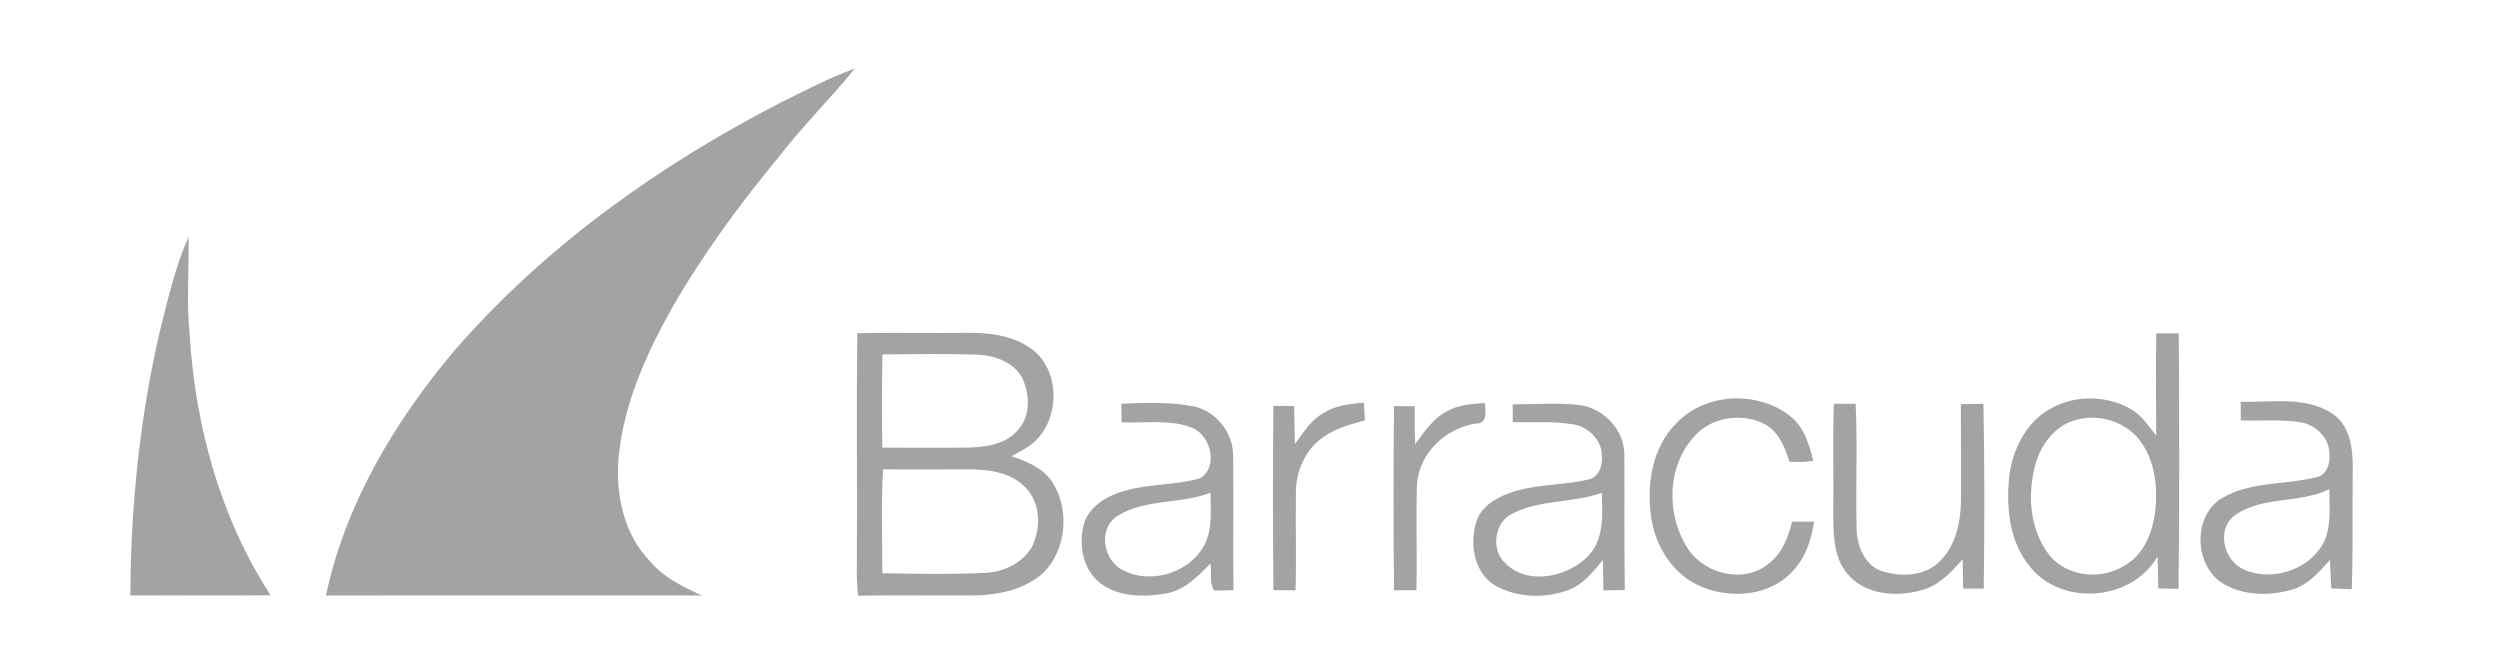 <svg xmlns="http://www.w3.org/2000/svg" width="124" height="32" viewBox="0 0 124 32" fill="none"><path d="M38.697 5.1C39.917 4.5 41.121 3.862 42.401 3.398C41.183 4.906 39.791 6.266 38.611 7.806C36.657 10.168 34.837 12.65 33.313 15.314C32.047 17.57 30.953 20.006 30.691 22.606C30.505 24.486 30.929 26.526 32.299 27.902C32.967 28.674 33.901 29.118 34.811 29.536C28.597 29.536 22.383 29.53 16.167 29.538C17.129 24.99 19.585 20.888 22.559 17.366C27.029 12.226 32.667 8.21 38.697 5.1ZM7.951 16.332C8.347 14.784 8.697 13.208 9.353 11.744C9.381 13.362 9.245 14.986 9.407 16.6C9.687 21.144 10.929 25.686 13.423 29.526C11.103 29.548 8.783 29.524 6.465 29.536C6.481 25.1 6.939 20.656 7.951 16.332Z" fill="#A3A3A3"></path><path d="M42.522 16.524C44.348 16.49 46.174 16.532 47.998 16.508C49.164 16.496 50.428 16.664 51.344 17.45C52.748 18.706 52.488 21.318 50.844 22.252C50.622 22.388 50.392 22.506 50.166 22.628C50.946 22.892 51.782 23.226 52.23 23.966C53.052 25.314 52.89 27.232 51.786 28.378C50.888 29.216 49.61 29.5 48.414 29.532C46.464 29.55 44.514 29.512 42.564 29.548C42.512 29.101 42.49 28.65 42.498 28.2C42.528 24.308 42.474 20.414 42.522 16.524ZM43.768 17.58C43.744 19.122 43.738 20.662 43.762 22.204C45.178 22.206 46.594 22.216 48.01 22.2C48.898 22.178 49.908 22.044 50.504 21.31C51.13 20.606 51.084 19.528 50.692 18.724C50.236 17.922 49.282 17.614 48.41 17.588C46.864 17.538 45.316 17.564 43.768 17.58ZM43.804 23.276C43.69 24.992 43.772 26.714 43.762 28.434C45.444 28.458 47.13 28.498 48.81 28.418C49.73 28.388 50.676 27.966 51.164 27.162C51.644 26.23 51.632 24.942 50.852 24.17C50.176 23.468 49.144 23.294 48.21 23.28C46.742 23.274 45.274 23.302 43.804 23.276ZM106.95 16.534C107.32 16.53 107.692 16.53 108.066 16.532C108.088 20.758 108.11 24.986 108.054 29.21C107.718 29.2 107.386 29.192 107.052 29.184C107.042 28.654 107.032 28.126 107.014 27.596C105.758 29.812 102.278 30.094 100.688 28.112C99.614 26.818 99.482 25.01 99.686 23.406C99.896 22.216 100.492 21.006 101.554 20.36C102.78 19.576 104.452 19.57 105.706 20.298C106.238 20.606 106.574 21.138 106.948 21.608C106.938 19.918 106.924 18.226 106.95 16.534ZM102.864 20.856C101.864 21.18 101.18 22.122 100.936 23.114C100.546 24.592 100.69 26.308 101.654 27.54C102.58 28.682 104.378 28.784 105.538 27.95C106.4 27.382 106.776 26.338 106.9 25.358C107.022 24.202 106.906 22.944 106.222 21.968C105.514 20.904 104.064 20.472 102.864 20.856ZM83.17 20.972C84.598 19.476 87.162 19.374 88.774 20.622C89.472 21.16 89.74 22.044 89.938 22.864C89.546 22.914 89.152 22.926 88.758 22.904C88.53 22.154 88.184 21.332 87.426 20.984C86.314 20.476 84.858 20.702 84.042 21.642C82.656 23.134 82.632 25.6 83.748 27.254C84.59 28.504 86.552 28.958 87.742 27.944C88.402 27.446 88.69 26.644 88.892 25.874C89.254 25.874 89.616 25.876 89.98 25.874C89.846 26.764 89.558 27.662 88.92 28.324C87.79 29.586 85.812 29.722 84.324 29.072C82.984 28.49 82.134 27.132 81.906 25.724C81.656 24.07 81.924 22.188 83.17 20.972ZM55.618 20.022C56.83 19.984 58.066 19.918 59.262 20.168C60.35 20.434 61.156 21.474 61.164 22.59C61.192 24.816 61.154 27.044 61.18 29.272C60.856 29.282 60.534 29.298 60.212 29.284C59.972 28.896 60.11 28.388 60.038 27.95C59.422 28.582 58.766 29.26 57.862 29.432C56.744 29.634 55.45 29.624 54.52 28.882C53.676 28.18 53.488 26.952 53.774 25.938C54.03 25.194 54.732 24.702 55.448 24.452C56.754 23.97 58.188 24.112 59.51 23.724C60.448 23.186 60.068 21.624 59.16 21.232C58.042 20.776 56.802 21 55.628 20.948C55.622 20.638 55.62 20.33 55.618 20.022ZM55.4 25.608C54.434 26.252 54.732 27.822 55.72 28.296C57.156 29.026 59.198 28.354 59.826 26.836C60.146 26.08 60.038 25.24 60.042 24.44C58.544 25.022 56.786 24.722 55.4 25.608ZM65.668 20.47C66.264 20.102 66.972 20.028 67.654 19.97C67.668 20.262 67.682 20.554 67.698 20.846C66.906 21.07 66.078 21.292 65.434 21.834C64.684 22.454 64.282 23.432 64.278 24.398C64.256 26.024 64.304 27.652 64.258 29.278C63.89 29.278 63.526 29.274 63.16 29.27C63.134 26.224 63.128 23.176 63.16 20.13C63.502 20.13 63.844 20.134 64.188 20.14C64.202 20.77 64.214 21.4 64.228 22.032C64.64 21.456 65.028 20.82 65.668 20.47ZM71.794 20.39C72.358 20.064 73.022 20.04 73.654 19.986C73.666 20.388 73.812 21.018 73.206 21.008C71.71 21.234 70.396 22.466 70.282 24.01C70.226 25.762 70.296 27.52 70.254 29.274C69.882 29.278 69.512 29.278 69.142 29.278C69.112 26.232 69.114 23.186 69.14 20.142C69.484 20.142 69.828 20.146 70.174 20.152C70.166 20.778 70.166 21.406 70.196 22.032C70.646 21.416 71.088 20.74 71.794 20.39ZM75.032 20.056C76.142 20.06 77.258 19.962 78.364 20.092C79.574 20.268 80.582 21.348 80.568 22.592C80.584 24.816 80.558 27.042 80.59 29.268C80.234 29.274 79.88 29.278 79.528 29.28C79.518 28.78 79.518 28.28 79.506 27.78C78.99 28.38 78.48 29.058 77.688 29.3C76.552 29.692 75.216 29.638 74.158 29.04C73.046 28.368 72.856 26.816 73.296 25.686C73.64 24.948 74.448 24.576 75.188 24.35C76.36 24.014 77.598 24.062 78.778 23.786C79.308 23.684 79.5 23.078 79.452 22.604C79.446 21.804 78.746 21.132 77.972 21.04C77 20.884 76.012 20.966 75.032 20.942V20.056ZM75.058 25.454C74.124 25.852 73.92 27.264 74.664 27.932C75.734 29.028 77.642 28.644 78.67 27.678C79.574 26.858 79.494 25.558 79.448 24.446C78.024 24.952 76.426 24.772 75.058 25.454ZM90.962 20.03C91.32 20.03 91.68 20.03 92.04 20.028C92.142 22.146 92.028 24.27 92.094 26.388C92.146 27.206 92.576 28.14 93.436 28.358C94.368 28.622 95.516 28.566 96.226 27.828C97.018 27.044 97.252 25.876 97.266 24.8C97.27 23.216 97.264 21.632 97.258 20.046C97.63 20.04 98.002 20.034 98.378 20.03C98.438 23.084 98.434 26.142 98.394 29.196H97.372C97.36 28.712 97.356 28.226 97.348 27.742C96.77 28.38 96.16 29.068 95.288 29.278C94.042 29.632 92.442 29.5 91.592 28.41C90.914 27.568 90.938 26.424 90.928 25.4C90.962 23.61 90.888 21.818 90.962 20.03ZM111.136 19.924C112.648 19.974 114.348 19.634 115.686 20.516C116.688 21.192 116.716 22.516 116.692 23.602C116.676 25.476 116.714 27.35 116.648 29.222C116.306 29.21 115.968 29.2 115.632 29.188C115.61 28.718 115.59 28.246 115.564 27.776C115.026 28.37 114.476 29.026 113.67 29.252C112.602 29.552 111.386 29.552 110.39 29.02C108.818 28.204 108.688 25.542 110.272 24.672C111.678 23.874 113.356 24.054 114.88 23.674C115.442 23.572 115.598 22.91 115.536 22.422C115.486 21.656 114.814 21.05 114.078 20.94C113.108 20.786 112.122 20.894 111.146 20.848C111.142 20.54 111.138 20.232 111.136 19.924ZM110.802 25.596C109.912 26.322 110.328 27.848 111.326 28.266C112.682 28.84 114.462 28.29 115.204 27C115.668 26.164 115.524 25.176 115.54 24.26C114.046 25.002 112.178 24.572 110.802 25.596Z" fill="#A3A3A3"></path></svg>